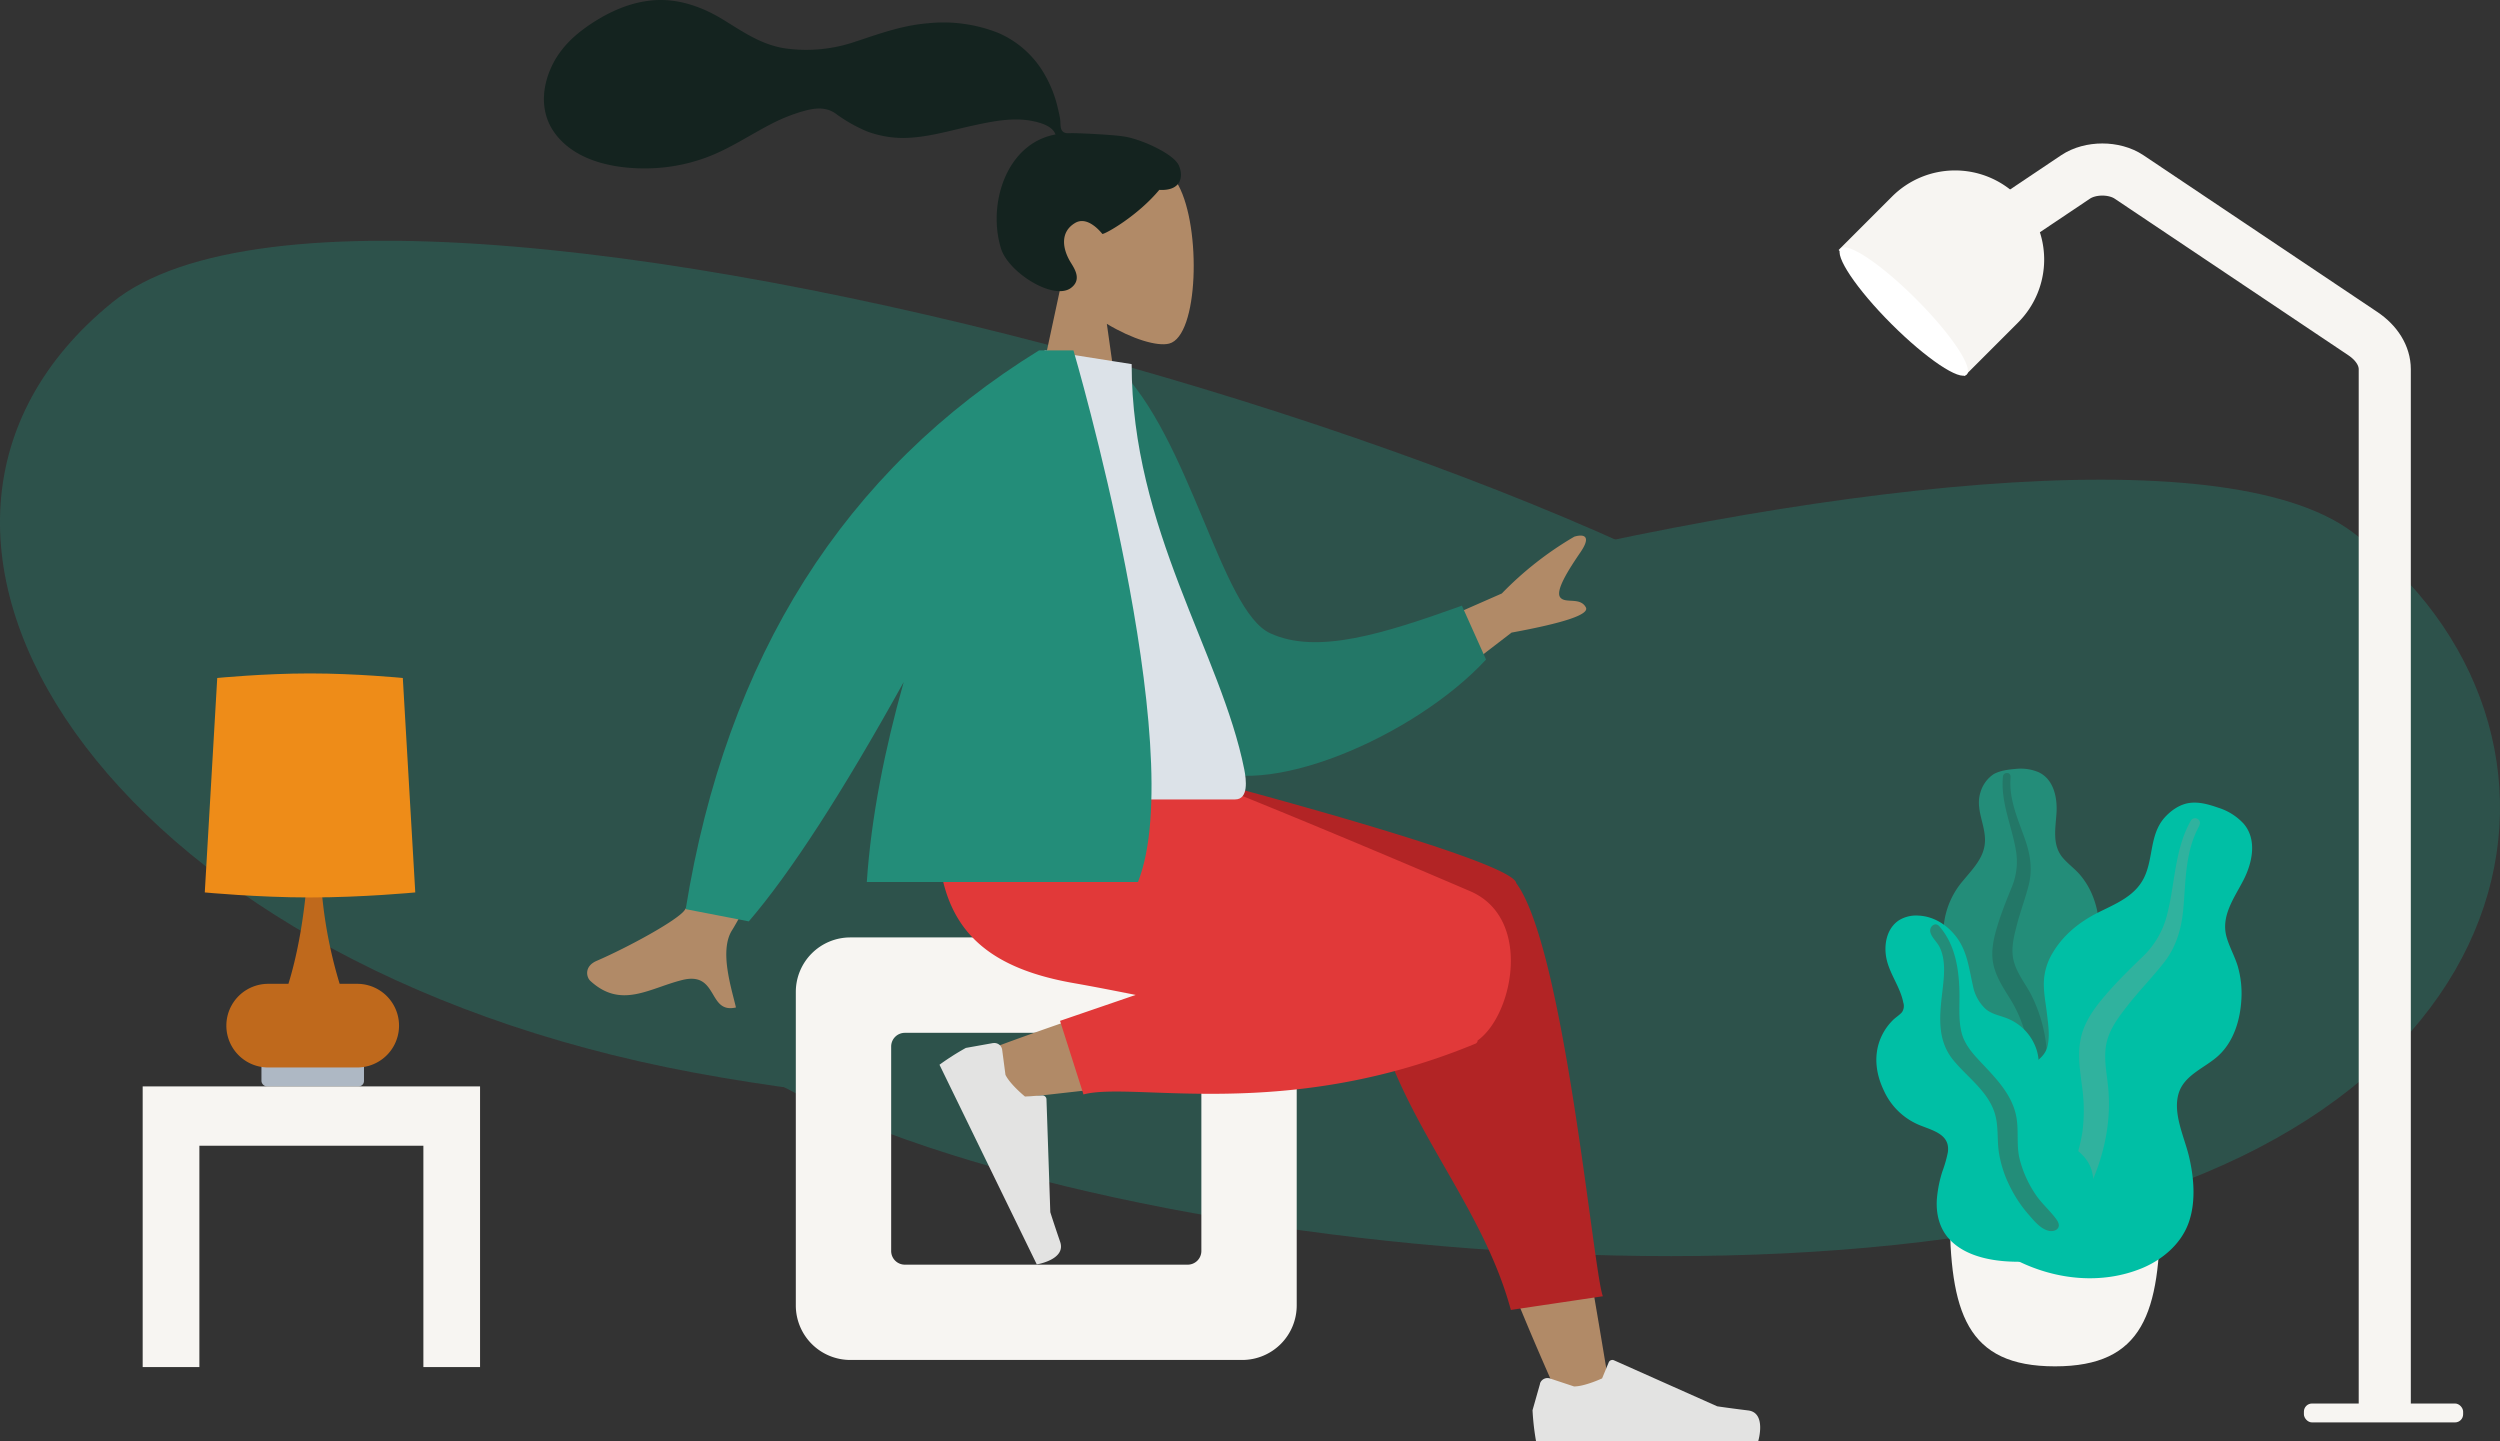 <svg xmlns="http://www.w3.org/2000/svg" viewBox="0 0 912.71 526.21"><rect x="0" y="0" width="912.71" height="526.21" fill="#333333" stroke="none"/><g id="Layer_2" data-name="Layer 2"><g id="Layer_1-2" data-name="Layer 1"><g id="Background_Shape_2" data-name="Background Shape 2" style="opacity:0.346"><path id="Background_Shape" data-name="Background Shape" d="M710.41,285.74C700.05,197.31,144.19,26.65,41,110.4S37,351.33,253.27,391.58,720.77,374.16,710.41,285.74Z" style="fill:#238d79"/><path id="Background_Shape-2" data-name="Background Shape-2" d="M240.65,343.19c9.56-75.12,522.88-220.11,618.17-148.95s71.17,220.81-128.53,255S231.08,418.31,240.65,343.19Z" style="fill:#238d79"/></g><g id="Seat"><path id="Seat-2" d="M453.51,496.5H310.44a19.9,19.9,0,0,1-19.9-19.91V362.14a19.9,19.9,0,0,1,19.9-19.9H453.51a19.9,19.9,0,0,1,19.9,19.9V476.59A19.9,19.9,0,0,1,453.51,496.5ZM330.35,377.07a5,5,0,0,0-5,5v74.64a5,5,0,0,0,5,5H433.6a5,5,0,0,0,5-5V382.05a5,5,0,0,0-5-5Z" style="fill:#f7f5f2"/></g><g id="Lamp"><path id="Body" d="M725.76,86.06l32-21.46c5.39-3.61,14.13-3.61,19.52,0l85.28,57.15c5.18,3.46,8.08,8.17,8.08,13.07V513.39" style="fill:none;stroke:#f7f5f2;stroke-miterlimit:10;stroke-width:19.023px"/><rect id="Lamp_Base" data-name="Lamp Base" x="841.12" y="512.4" width="58.13" height="6.9" rx="2.96" style="fill:#f7f5f2"/><g id="Lamp_Top" data-name="Lamp Top"><path id="Lamp-2" d="M736.76,71.76h0a32.51,32.51,0,0,1,0,46l-19.51,19.51h0l-46-46h0l19.51-19.51A32.51,32.51,0,0,1,736.76,71.76Z" style="fill:#f7f5f2"/><ellipse id="Lamp-3" cx="695.04" cy="113.73" rx="6.4" ry="32.52" transform="translate(123.15 524.78) rotate(-45)" style="fill:#fff"/></g></g><path id="Base" d="M711.81,441.78c0,37.44,6.12,57.05,38.43,57.05s38.43-19.61,38.43-57.05Z" style="fill:#f7f5f2"/><g id="Big_Ass_Leaf" data-name="Big Ass Leaf"><path id="leaf" d="M735.88,280.72a16.65,16.65,0,0,1,8.42,1.22c5.48,2.58,6.8,9.23,6.51,14.57-.31,5.75-1.78,12,2.41,16.8,1.93,2.21,4.37,3.94,6.26,6.19a28,28,0,0,1,4.69,8c2.05,5.33,2.91,11.53.63,16.94-2,4.76-6.75,8.94-6,14.48.8,5.78,6.42,10.39,9.87,14.82,3.9,5,7.44,11.32,7.8,17.69.35,6.1-2.55,12.14-6.8,16.57-8.49,8.85-20.88,12.86-33.19,12.35-5.22-.22-11.13-.7-15.53-3.68a8.55,8.55,0,0,1-2.83-3.31,10.39,10.39,0,0,0-2.75-3,17,17,0,0,1-5.16-7.48c-4-11.22.09-24.74,6.74-34.29,1.57-2.26,2.88-4.45,2.27-7.25s-2.38-5.6-3.92-8.15a64.5,64.5,0,0,1-4.42-7.64,16.84,16.84,0,0,1-1.11-8.79,29.68,29.68,0,0,1,7-15.34c3.54-4.3,7.67-8.38,7.91-14.18.26-6.15-3.64-11.78-1.64-18a11.93,11.93,0,0,1,4.81-6.61C730.21,281.31,733.21,280.94,735.88,280.72Z" style="fill:#238d79"/><path id="middle_thing" data-name="middle thing" d="M731.26,283.32a1.42,1.42,0,0,1,1.7-1.08l.16,0c1,.33.94,1.27.88,2.12a27.94,27.94,0,0,0,.62,7.68c1.09,5.29,3.3,10.21,5,15.32S742,317.74,740.68,323c-1.25,5-3.1,9.79-4.38,14.78-1.13,4.39-2.32,9-1,13.49,1.22,4.31,4.15,7.89,6.21,11.83a54.47,54.47,0,0,1,5.86,26.13,48.42,48.42,0,0,1-1.48,12.57c-.65,2.36-1.54,5.55-3.65,7.11-1,.72-2.6.92-3.34-.23s0-2.69.29-3.8a57.47,57.47,0,0,0,1.58-14.72A53.26,53.26,0,0,0,739,376a47.86,47.86,0,0,0-5.55-12c-2.4-3.87-4.9-7.76-5.77-12.28s.17-9.17,1.51-13.58c1.41-4.67,3.21-9.18,5.05-13.71a24.35,24.35,0,0,0,1.84-13.32C734.65,301.78,730.26,292.92,731.26,283.32Z" style="fill:#237767"/></g><path id="leaf-2" d="M809.9,294.9a21.15,21.15,0,0,1,9.22,5.82c5.06,5.9,3.1,14.44-.07,20.6-3.42,6.64-8.45,13.25-6.07,21.11,1.09,3.62,3,6.93,4.06,10.57a36.08,36.08,0,0,1,1.25,11.92c-.42,7.36-2.7,15.14-8.24,20.35-4.88,4.59-12.66,7.07-14.69,14-2.12,7.24,2,15.61,3.73,22.62,1.93,7.94,2.72,17.25-.23,25-2.81,7.39-9.41,13-16.75,16.07-14.65,6.06-31.31,4.37-45.48-2.63-6-3-12.7-6.6-16.28-12.41a11,11,0,0,1-1.57-5.38,13.31,13.31,0,0,0-1.65-4.94A21.94,21.94,0,0,1,715,426.06c1.22-15.35,13.22-29.19,26.07-37,3-1.86,5.74-3.77,6.51-7.39.8-3.78.17-7.86-.28-11.67s-1.21-7.53-1.13-11.32a22.14,22.14,0,0,1,3.35-11c3.81-6.39,9.7-11.12,16.38-14.48,6.44-3.23,13.44-5.92,16.8-12.65,3.56-7.14,2-15.83,7.59-22.1,2.34-2.59,5.55-4.85,9.15-5.32S806.65,293.77,809.9,294.9Z" style="fill:#00bfa5"/><path id="middle_thing-2" data-name="middle thing-2" d="M799.91,299.47a1.81,1.81,0,0,1,2.53-.4l.18.14c1,.91.44,2-.08,3a36.79,36.79,0,0,0-3.31,9.42c-1.51,6.84-1.51,13.82-2.2,20.77s-2.64,13.48-7,19c-4.08,5.24-8.77,10-12.88,15.21-3.63,4.62-7.46,9.47-8.32,15.44-.84,5.73.71,11.51,1,17.25.71,11.86-2,23.28-6.88,34a63.09,63.09,0,0,1-8.32,14.12c-2,2.45-4.72,5.76-8,6.51-1.51.34-3.52-.27-3.78-2s1.43-3.17,2.34-4.34A75.63,75.63,0,0,0,754.84,431a69.77,69.77,0,0,0,5.42-17.74,62.31,62.31,0,0,0-.2-17.09c-.77-5.85-1.64-11.76-.29-17.56s5-10.78,8.89-15.3c4.11-4.78,8.58-9.19,13.11-13.58a31.75,31.75,0,0,0,9.14-14.82C794.17,323.1,793.7,310.32,799.91,299.47Z" style="fill:#30b29e"/><g id="Big_Ass_Leaf-3" data-name="Big Ass Leaf-3"><path id="leaf-3" d="M700.26,334.26c5.8.23,10.78,3.51,14.12,8,3.91,5.27,4.5,11.53,5.92,17.68a15.57,15.57,0,0,0,4.45,8.27c2.2,2,5.08,2.45,7.77,3.48a18.42,18.42,0,0,1,11.14,12c1.86,6.63-.65,13.14-.53,19.79.11,6.11,6,10.15,10.7,13.26s8.85,5.94,10.06,11.6c1.29,6,1.53,12.67-.81,18.47-3.91,9.64-14.37,13.54-24.34,13.81-9,.25-20.35-1.15-26.86-8-3.9-4.07-5.15-9.6-4.75-15a45.62,45.62,0,0,1,2-9.94,45.26,45.26,0,0,0,2-7c.88-6.34-5-7.8-9.92-9.75a24.54,24.54,0,0,1-13.47-12.84c-2.67-5.56-3.64-11.73-1.67-17.66a20.48,20.48,0,0,1,5-8c1-1,2.39-1.82,3.3-2.88a4,4,0,0,0,.49-3.52c-1.06-5.57-4.89-10.31-6.11-15.88-1.09-5-.08-11.19,4.61-14.22A12,12,0,0,1,700.26,334.26Z" style="fill:#00bfa5"/><path id="middle_thing-3" data-name="middle thing-3" d="M708,338.15c5.89,6.79,7.21,15.73,7.36,24.35.08,4.84-.41,9.91.82,14.65,1.06,4.05,3.78,7.22,6.6,10.23,5.68,6.06,12,12.24,13.42,20.74.82,5-.07,10.07,1.13,15A41.09,41.09,0,0,0,743.1,436c2.07,3.11,4.84,5.54,7.13,8.46.7.89,1.7,2.2,1.34,3.4-.41,1.41-2.24,1.79-3.52,1.51-3-.64-5.39-3.6-7.27-5.76a47.2,47.2,0,0,1-6.9-10.28,41.76,41.76,0,0,1-4.2-13.16c-.6-4.77,0-9.7-1.62-14.33-2.72-7.78-9.85-12.6-14.92-18.78-6.3-7.7-4.94-16.92-3.9-26.05.57-5,1.17-10.68-1.19-15.37-.91-1.8-3-3.52-3.35-5.53C704.39,338.22,706.56,336.46,708,338.15Z" style="fill:#238d79"/></g><g id="Table"><g id="Lamp-4"><rect id="Lamp_Base-2" data-name="Lamp Base-2" x="95.45" y="387.75" width="37.44" height="8.87" rx="1.97" style="fill:#aeb8c4"/><path id="Lamp_Body" data-name="Lamp Body" d="M97.91,389.72a15.27,15.27,0,1,1,0-30.54h7.39c6.35-20.57,7.11-43.36,7.11-43.36h4.5A165.21,165.21,0,0,0,124,359.18h6.41a15.27,15.27,0,0,1,0,30.54Z" style="fill:#bf691c"/><path id="Shade" d="M79.31,247.52s16.94-1.66,33.87-1.66,33.88,1.66,33.88,1.66l4.55,78.29s-19.21,1.84-38.43,1.84-38.42-1.84-38.42-1.84Z" style="fill:#ee8c18"/></g><path id="Table-2" d="M154.57,499.09V418.3H72.79v80.79H52.09V396.62H175.26V499.09Z" style="fill:#f7f5f2"/></g><g id="A_Human_Standing" data-name="A Human Standing"><g id="Head_Front" data-name="Head Front"><g id="Head"><path id="Head-2" d="M375.43,159.59l11.88-55.37c-6.63-7.77-11.11-17.31-10.36-28,2.15-30.77,45-24,53.32-8.47s7.34,54.92-3.43,57.69c-4.29,1.11-13.44-1.6-22.75-7.21l5.84,41.34Z" style="fill:#b18a67"/></g><path id="hair" d="M410.6,49.87c-4.55-.75-16.79-1.26-19.05-1.26-1.44,0-3,.33-3.86-1-.7-1.09-.45-2.92-.66-4.18-.24-1.47-.58-2.91-.93-4.35a44.06,44.06,0,0,0-4.59-11.66,35.82,35.82,0,0,0-17-15.38,54.42,54.42,0,0,0-25.78-3.54c-9.26.75-17.64,3.8-26.38,6.68a55.31,55.31,0,0,1-25.75,2.48c-8.77-1.35-15.41-6.11-22.81-10.62C256.22,2.43,247.56-.6,238.61.1c-8.37.65-16.07,4.1-23,8.71-6.47,4.32-11.8,9.51-14.82,16.82-3.24,7.86-3.24,16.48,2.1,23.43,7.73,10.06,22.07,12.67,34,12.41a64.68,64.68,0,0,0,20.19-3.7c8.69-3.05,16.21-8.24,24.34-12.44a62.94,62.94,0,0,1,11.89-4.76c4-1.13,8-1.65,11.6.77A54.75,54.75,0,0,0,316.61,48a37.78,37.78,0,0,0,13.18,2.37c8.74-.07,17.36-2.8,25.85-4.62,6.93-1.49,14.34-3,21.4-1.54,2.94.6,7.24,1.83,8.31,4.89-17.91,3.24-24.94,25.39-19.89,41.65,2.72,8.77,19.1,19,25.47,14.42,4-2.93,1.58-6.76,0-9.3-3-4.85-4.08-11.08,1.54-14.45,4.84-2.92,9.94,4,10,4,1.33-.1,12.84-6.61,20.77-16.1,7.82.46,9-4.69,7.14-8.91S416.88,50.9,410.6,49.87Z" style="fill:#14231f"/></g><g id="Bottom_Skinny_Jeans_1" data-name="Bottom Skinny Jeans 1"><path id="Skin" d="M533.16,417.78c-9.15-32.07-16.12-60.3-17.88-70.84-4.2-25.13,32.29-26.59,37.12-14.1,7.3,18.9,20,81,35.36,174.84l-17.51,5.1C551.83,472,538.51,436.51,533.16,417.78ZM356.58,384.83c16.9-6.68,76.09-27.58,104.63-33.49,8.21-1.71,16.16-3.28,23.63-4.71,22.22-4.24,33.73,35.84,12.33,38.92-53.29,7.66-128.84,15.58-135.31,16.47a6.91,6.91,0,0,1-1.11.08C352.26,402.1,346.4,388.86,356.58,384.83Z" style="fill:#b18a67"/><path id="Leg_Back" data-name="Leg Back" d="M498.73,340.36a18.63,18.63,0,0,1-.25-4.77l-91.42-46.54V278.92h10.87s132.67,33.81,135.59,43.33a1.46,1.46,0,0,1,.05.2l.14.18c17.53,24.11,28,141.8,31.47,150.61l-33.59,5C538.74,430.6,497.64,397.42,498.73,340.36Z" style="fill:#b22425"/><path id="Leg_Front" data-name="Leg Front" d="M387,372.7l27.61-9.47c-8.36-1.67-16.06-3.16-22.66-4.32-42.57-7.47-55-30.26-47.65-80h78.45c12.81,3.68,79.41,31.61,114,46.46,22.87,9.84,15.66,45.28,2.71,54.49a1.27,1.27,0,0,1-.72,1.13c-47.91,19.86-88.93,18.89-115.87,17.93-12.23-.43-21.56-.88-27.31.64Z" style="fill:#e13939"/><g id="Right_Shoe" data-name="Right Shoe"><path id="shoe" d="M365.88,383.3a2.87,2.87,0,0,0-3.22-2.49l-.14,0-9.9,1.77a92.27,92.27,0,0,0-9.63,6.14l35.52,72.89s10.77-1.73,8.54-8.22-3.6-10.83-3.6-10.83l-1.4-41.24a1.45,1.45,0,0,0-1.49-1.39h0l-6.35.4s-5.4-4.38-7.13-7.92Z" style="fill:#e3e3e2"/></g><g id="Right_Shoe-2" data-name="Right Shoe-2"><path id="shoe-2" d="M565.89,503.26a2.88,2.88,0,0,0-3.65,1.8,1,1,0,0,1,0,.14l-2.74,9.66a93.86,93.86,0,0,0,1.29,11.35h81.09s3.16-10.45-3.65-11.28-11.31-1.51-11.31-1.51l-37.69-16.8a1.45,1.45,0,0,0-1.9.73v0l-2.43,5.88s-6.3,2.94-10.24,2.94Z" style="fill:#e3e3e2"/></g></g><g id="Body_Long_Sleeve_1" data-name="Body Long Sleeve 1"><path id="Skin-2" d="M260.11,362.7c-2-3.3-4.19-6.6-11-4.92-12.08,3-22.33,10.7-33.59.32-1.39-1.27-2.4-5.27,2.32-7.31,11.76-5.1,29.15-14.65,32-18.36q5.78-7.57,35.74-86.58L315,251.7q-44.44,82.83-47.67,87.8c-4.83,7.45-.32,21.11,1.35,28.31a8.85,8.85,0,0,1-2.05.25C263.12,368.06,261.7,365.38,260.11,362.7ZM496.2,239.55l52.09-22.88a123.68,123.68,0,0,1,26.44-20.73c2.54-.81,6.88-1.06,2.25,5.71s-9.2,14.09-7.35,16.46,7.22-.24,9.33,3.61q2.13,3.85-27.11,9.23l-39,29.91Z" style="fill:#b18a67"/><path id="Coat_Back" data-name="Coat Back" d="M395.12,135.62l12.43-2.13c27.07,26.26,38.13,89.35,56.17,97.7,17.06,7.89,41.25.25,70-10.07l8.81,19.67c-26.11,28.26-81.75,52.14-104.3,38.51C402.15,257.52,393.82,179.7,395.12,135.62Z" style="fill:#237767"/><path id="Shirt" d="M340.92,291.86h110c5,0,4.07-7.26,3.35-10.93-8.39-42.26-41.12-87.82-41.12-148l-31.73-5C355.18,170.17,346.1,222.13,340.92,291.86Z" style="fill:#dce2e8"/><path id="Coat_Front" data-name="Coat Front" d="M250.34,331.92q22.29-138.18,129-204h12.56s42.73,145.65,23.56,194.09h-99c1.57-23.63,6.59-48.62,13.47-73q-33.65,60.68-56.55,87.37Z" style="fill:#238d79"/></g></g></g></g></svg>